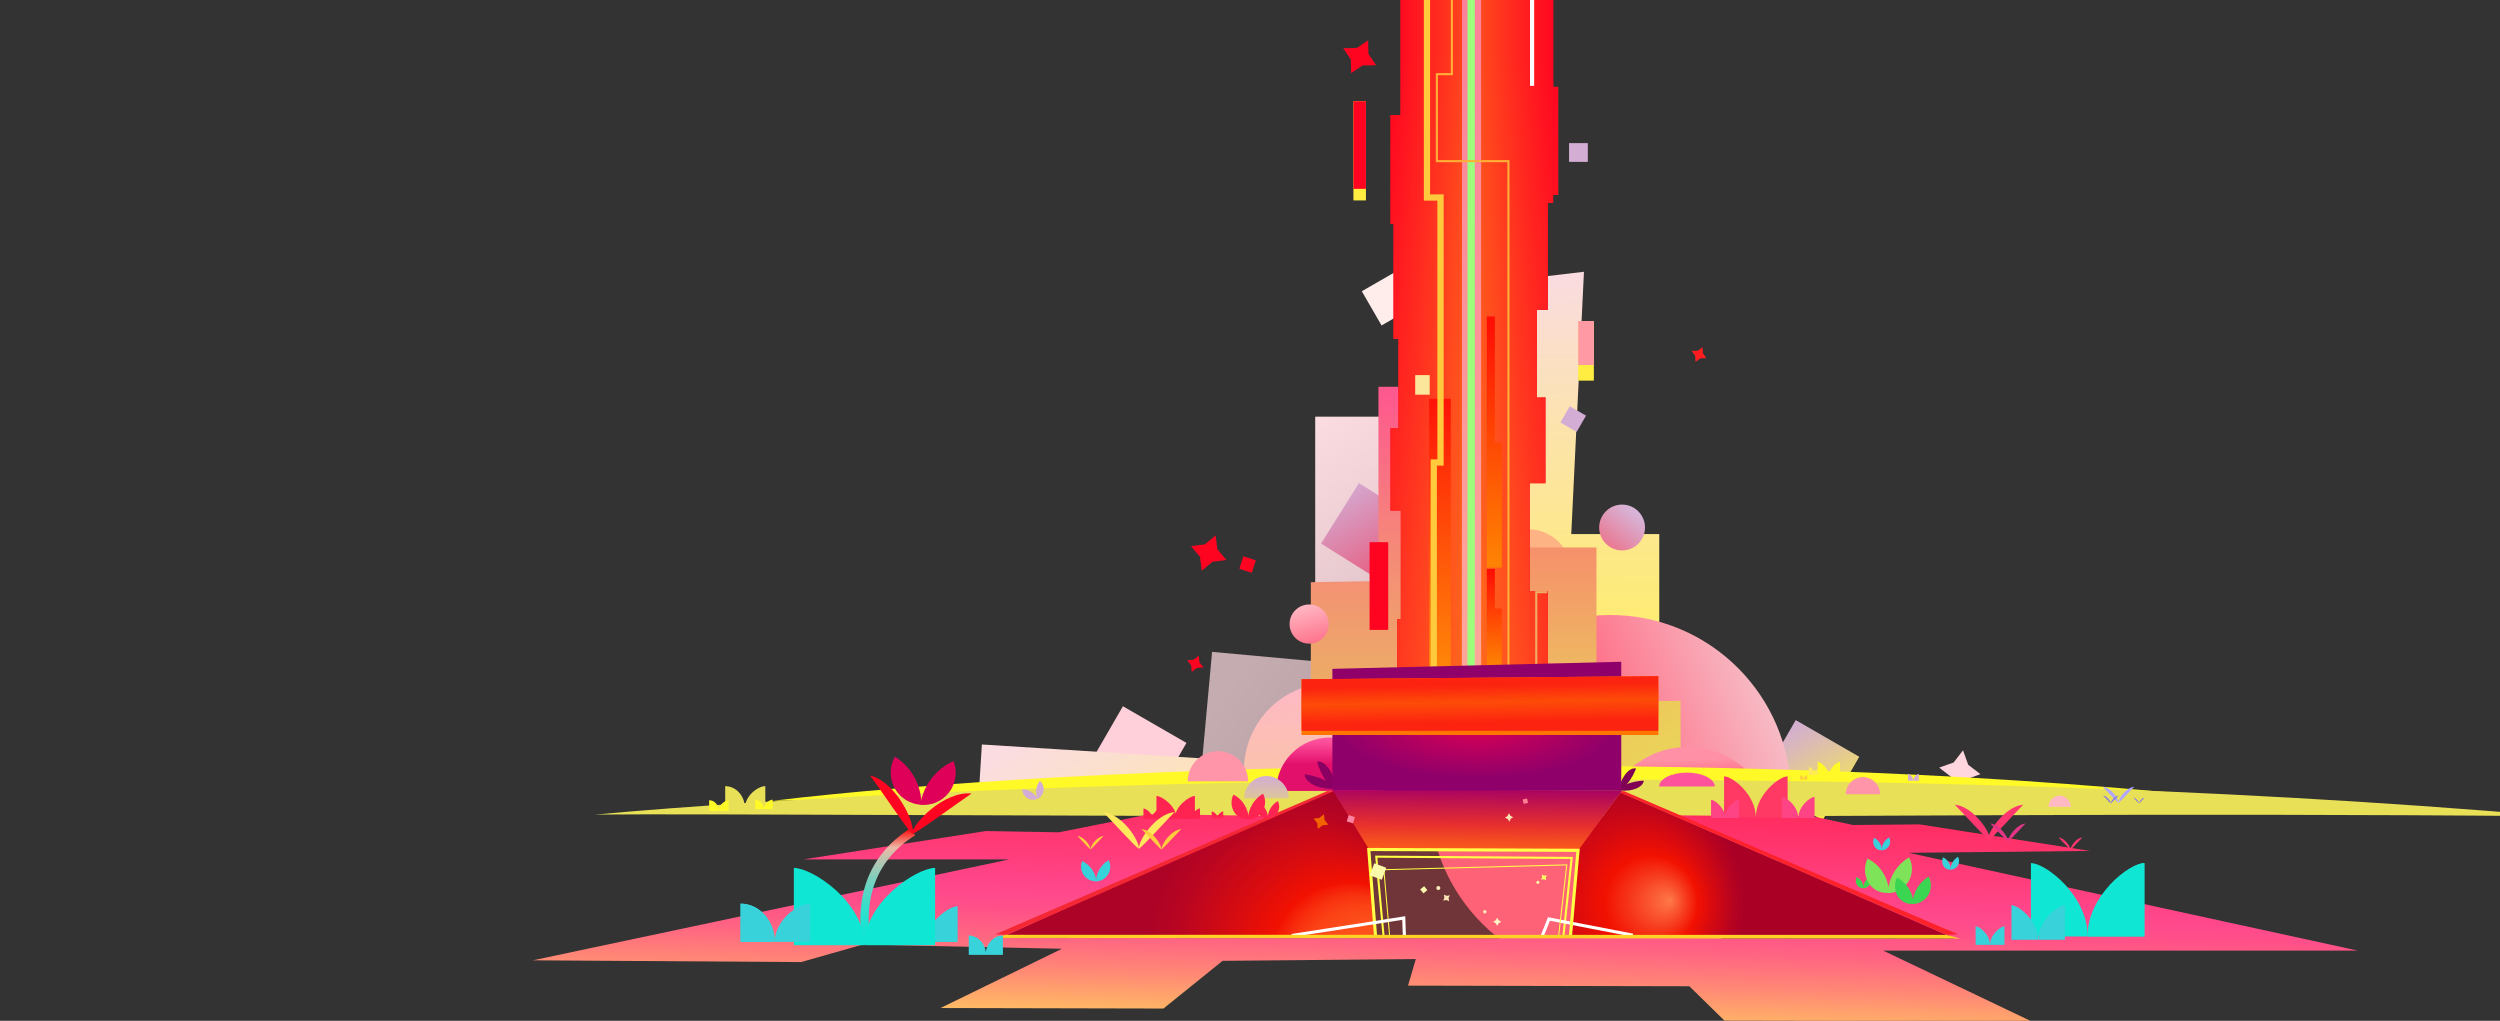 <?xml version="1.0" encoding="utf-8"?>
<!-- Generator: Adobe Illustrator 28.2.0, SVG Export Plug-In . SVG Version: 6.00 Build 0)  -->
<svg version="1.1" id="Layer_1" xmlns="http://www.w3.org/2000/svg" xmlns:xlink="http://www.w3.org/1999/xlink" x="0px" y="0px"
	 viewBox="0 0 2400 980" style="enable-background:new 0 0 2400 980;" xml:space="preserve">
<rect x="0" y="0" width="2400" height="980" fill="#333333" stroke="none"/>
<style type="text/css">
	.st0{fill:url(#SVGID_1_);}
	.st1{fill:url(#SVGID_00000083778592194652226220000000406736793253526462_);}
	.st2{fill:url(#SVGID_00000053504670541889954810000005964041066202973585_);}
	.st3{opacity:0.3;fill:#FF3874;enable-background:new    ;}
	.st4{fill:url(#SVGID_00000023969925775658285130000016150326342046765726_);}
	.st5{fill:url(#SVGID_00000130638891874315692620000017098092583474322345_);}
	.st6{fill:url(#SVGID_00000084509010271637233310000009017951000487823753_);}
	.st7{fill:url(#SVGID_00000080203142439457405290000008749960719972520088_);}
	.st8{fill:url(#SVGID_00000018196781704277140870000015992598638487227808_);}
	.st9{fill:url(#SVGID_00000110462107207182934870000010513406014200245903_);}
	.st10{fill:url(#SVGID_00000044877017671180129990000012147825932221468290_);}
	.st11{fill:#FFEDEB;}
	.st12{fill:url(#SVGID_00000051354151263668842480000008423451636165946031_);}
	.st13{fill:url(#SVGID_00000054955367885924455060000012094259539325151423_);}
	.st14{fill:url(#SVGID_00000101790330895557192150000007258518615201384078_);}
	.st15{fill:#FFD6DD;}
	.st16{fill:#FFF928;}
	.st17{fill:url(#SVGID_00000147908042415014147160000009111152954641243837_);}
	.st18{clip-path:url(#SVGID_00000037679340194047562870000003656994678539012026_);}
	.st19{clip-path:url(#SVGID_00000021819359446213179470000009698756215234715523_);}
	.st20{fill:url(#SVGID_00000178188541956587583180000001148970527317228983_);}
	.st21{fill:url(#SVGID_00000151544669809980822710000012663849413913540517_);}
	.st22{fill:url(#SVGID_00000085250441022754242780000003157617581375287984_);}
	.st23{fill:#F42834;}
	.st24{opacity:0.3;fill:#FF3B45;enable-background:new    ;}
	.st25{fill:#FC222B;}
	.st26{fill:url(#SVGID_00000163052342998689493760000005334915737562789031_);}
	.st27{fill:none;stroke:#FFFF45;stroke-width:2;stroke-miterlimit:10;}
	.st28{fill:none;stroke:#FFFFFF;stroke-width:3;stroke-miterlimit:10;}
	.st29{fill:none;stroke:#FFFF45;stroke-width:3;stroke-miterlimit:10;}
	.st30{fill:none;stroke:#FFFF45;stroke-miterlimit:10;}
	.st31{fill:#FFD225;}
	.st32{fill:url(#SVGID_00000011031791130782003110000017158793767401022901_);}
	.st33{fill:#FF95A9;}
	.st34{fill:#FFB9C4;}
	.st35{fill:url(#SVGID_00000175289921725803094490000001908883376829706636_);}
	.st36{fill:url(#SVGID_00000044139284658493693300000007299194235114401931_);}
	.st37{fill:url(#SVGID_00000118399404878935983730000006498387459566807698_);}
	.st38{fill:#38D2DA;}
	.st39{fill:none;stroke:url(#SVGID_00000084514903891052919900000011968877057730494873_);stroke-width:8;stroke-miterlimit:10;}
	.st40{fill:#3AD651;}
	.st41{fill:#7FE359;}
	.st42{fill:#7F0055;}
	.st43{fill:#890062;}
	.st44{fill:#E8E057;}
	.st45{fill:#0FE6D3;}
	.st46{fill:#FF3964;}
	.st47{fill:#FF4486;}
	.st48{fill:#FF2351;}
	.st49{fill:#FFE85D;}
	.st50{fill:#D4ADD4;}
	.st51{fill:#FFCC3D;}
	.st52{fill:#D3ADD5;}
	.st53{fill:#DE0059;}
	.st54{fill:#FF2452;}
	.st55{fill:#39D2DB;}
	.st56{fill:#FF3670;}
	.st57{fill:#E13687;}
	.st58{fill:#B0A6FF;}
	.st59{fill:#8A7EE4;}
	.st60{fill:#FFE85C;}
	.st61{fill:#FF0420;}
	.st62{opacity:0.45;fill:url(#SVGID_00000035504492837372669320000000129029485127110321_);enable-background:new    ;}
	.st63{opacity:0.45;fill:url(#SVGID_00000175283224592799939920000009439644289760066976_);enable-background:new    ;}
	.st64{fill:url(#SVGID_00000036239034446060901660000017319250280815304105_);}
	.st65{fill:url(#SVGID_00000116917867272910871330000003537998217267499912_);}
	.st66{fill:url(#SVGID_00000078765229827047249360000011635221219578161085_);}
	.st67{fill:url(#SVGID_00000150784116810681960610000005242370750965672097_);}
	.st68{fill:none;stroke:#F2AC64;stroke-width:2;stroke-miterlimit:10;}
	.st69{fill:none;stroke:#FFFFFF;stroke-width:4;stroke-miterlimit:10;}
	.st70{fill:none;stroke:#9DFE7C;stroke-width:7;stroke-miterlimit:10;}
	.st71{fill:none;stroke:#FFCB3D;stroke-width:6;stroke-miterlimit:10;}
	.st72{fill:none;stroke:#FFAE37;stroke-width:2;stroke-miterlimit:10;}
	.st73{fill:#FFEE41;}
	.st74{fill:#FFCB3D;}
	.st75{fill:#D3ADD4;}
	.st76{fill:#FF99A4;}
	.st77{fill:url(#SVGID_00000084517557607566482620000005946029105816266122_);}
	.st78{fill:url(#SVGID_00000142169182108614198830000002943548073062868883_);}
	.st79{fill:#FCE69C;}
	.st80{fill:#FF1D20;}
	.st81{fill:#FE8195;}
	.st82{fill:#FBFAAB;}
	.st83{fill:#FC829F;}
	.st84{fill:#F9E4B4;}
	.st85{fill:#F26400;}
	.st86{fill:#FEF5C6;}
	.st87{fill:#FEFD65;}
	.st88{fill:#FEECBD;}
	.st89{fill:#8F006A;}
	.st90{fill:url(#SVGID_00000010268516641363711960000001506450812505641888_);}
	.st91{fill:#FF7500;}
	.st92{fill:#FC2310;}
	.st93{fill:url(#SVGID_00000095312609790968722970000001602063561222979225_);}
</style>
<linearGradient id="SVGID_1_" gradientUnits="userSpaceOnUse" x1="1250.565" y1="-500.724" x2="1388.761" y2="-295.465" gradientTransform="matrix(1 0 0 1 0 910)">
	<stop  offset="0" style="stop-color:#FBDCE1"/>
	<stop  offset="1" style="stop-color:#DABEC3"/>
</linearGradient>
<rect x="1262.6" y="400" class="st0" width="88.4" height="185.6"/>
<linearGradient id="SVGID_00000096052949273889399100000011251712499175204018_" gradientUnits="userSpaceOnUse" x1="1513.187" y1="-246.943" x2="1516.513" y2="-645.002" gradientTransform="matrix(1 0 0 1 0 910)">
	<stop  offset="0" style="stop-color:#FEEE68"/>
	<stop  offset="0.123" style="stop-color:#FEED6F"/>
	<stop  offset="0.303" style="stop-color:#FDE983"/>
	<stop  offset="0.403" style="stop-color:#FDE791"/>
	<stop  offset="0.601" style="stop-color:#FCE4A8"/>
	<stop  offset="1" style="stop-color:#FADBE0"/>
</linearGradient>
<polygon style="fill:url(#SVGID_00000096052949273889399100000011251712499175204018_);" points="1592.9,669.2 1436.7,669.2 
	1436.7,270.8 1520.6,260.9 1508.4,512.7 1592.9,512.7 "/>
<linearGradient id="SVGID_00000137851650344375110070000002153794278724890004_" gradientUnits="userSpaceOnUse" x1="1174.558" y1="-247.842" x2="1295.408" y2="-156.456" gradientTransform="matrix(1 0 0 1 0 910)">
	<stop  offset="0" style="stop-color:#C5ACB0"/>
	<stop  offset="1" style="stop-color:#B89FA4"/>
</linearGradient>
<polygon style="fill:url(#SVGID_00000137851650344375110070000002153794278724890004_);" points="1302.4,638.5 1289.7,777.3 
	1150.9,764.6 1163.6,625.8 "/>
<circle class="st3" cx="1467" cy="549.7" r="41.6"/>
<linearGradient id="SVGID_00000057829401698740246440000016754615757318799767_" gradientUnits="userSpaceOnUse" x1="1716.081" y1="-208.764" x2="1761.98" y2="-124.219" gradientTransform="matrix(1 0 0 1 0 910)">
	<stop  offset="0" style="stop-color:#D4AFCF"/>
	<stop  offset="0.193" style="stop-color:#DAB9B8"/>
	<stop  offset="0.597" style="stop-color:#E9D37E"/>
	<stop  offset="1" style="stop-color:#FAEF3E"/>
</linearGradient>
<polygon style="fill:url(#SVGID_00000057829401698740246440000016754615757318799767_);" points="1784.9,726.5 1749.7,787.5 
	1688.7,752.3 1723.9,691.3 "/>
<linearGradient id="SVGID_00000088849129327227612160000009335834967841277584_" gradientUnits="userSpaceOnUse" x1="1067.035" y1="-229.114" x2="1111.98" y2="-144.057" gradientTransform="matrix(1 0 0 1 0 910)">
	<stop  offset="0" style="stop-color:#FFD0D9"/>
	<stop  offset="1" style="stop-color:#FFD0D9"/>
</linearGradient>
<polygon style="fill:url(#SVGID_00000088849129327227612160000009335834967841277584_);" points="1139,713.2 1103.8,774.2 
	1042.8,738.9 1078,678 "/>
<linearGradient id="SVGID_00000144335475988964687030000011826759570381184658_" gradientUnits="userSpaceOnUse" x1="1273.861" y1="-250.069" x2="1282.788" y2="-82.502" gradientTransform="matrix(1 0 0 1 0 910)">
	<stop  offset="0" style="stop-color:#FFB9C4"/>
	<stop  offset="1" style="stop-color:#F4CC8F"/>
</linearGradient>
<circle style="fill:url(#SVGID_00000144335475988964687030000011826759570381184658_);" cx="1278.1" cy="739.5" r="83.9"/>
<linearGradient id="SVGID_00000173840602340714531330000005667147559806998920_" gradientUnits="userSpaceOnUse" x1="1287.693" y1="-445.32" x2="1355.045" y2="-332.722" gradientTransform="matrix(1 0 0 1 0 910)">
	<stop  offset="0" style="stop-color:#D3ADD5"/>
	<stop  offset="1" style="stop-color:#EE4262"/>
</linearGradient>
<polygon style="fill:url(#SVGID_00000173840602340714531330000005667147559806998920_);" points="1362.6,500.2 1326.2,558.2 
	1268.2,521.8 1304.6,463.8 "/>
<linearGradient id="SVGID_00000109729913738084920320000007154341343007477434_" gradientUnits="userSpaceOnUse" x1="2220.841" y1="-138.166" x2="2298.479" y2="-45.69" gradientTransform="matrix(1.616 3.210679e-02 4.941132e-02 1.003 -2593.564 775.883)">
	<stop  offset="0" style="stop-color:#FBDCE1"/>
	<stop  offset="0.93" style="stop-color:#FCE4B0"/>
	<stop  offset="0.959" style="stop-color:#FCE4B0"/>
</linearGradient>
<polygon style="fill:url(#SVGID_00000109729913738084920320000007154341343007477434_);" points="1156.1,728.2 1151.7,776.1 
	938.9,774.2 942.6,714.7 "/>
<linearGradient id="SVGID_00000021087051960948742120000011584209290988739760_" gradientUnits="userSpaceOnUse" x1="1301.85" y1="-530.769" x2="1301.85" y2="-217.911" gradientTransform="matrix(1 0 0 1 0 910)">
	<stop  offset="0" style="stop-color:#FE598E"/>
	<stop  offset="0.48" style="stop-color:#F58A78"/>
	<stop  offset="1" style="stop-color:#EAB661"/>
</linearGradient>
<polygon style="fill:url(#SVGID_00000021087051960948742120000011584209290988739760_);" points="1345.3,696.6 1258.4,696.6 
	1258.4,558.9 1323.3,557.8 1323.3,371.3 1345.3,371.3 "/>
<linearGradient id="SVGID_00000029730842250002471580000010424309256504044729_" gradientUnits="userSpaceOnUse" x1="1395.997" y1="-86.201" x2="1718.511" y2="-215.03" gradientTransform="matrix(1 0 0 1 0 910)">
	<stop  offset="0.567" style="stop-color:#FE748B"/>
	<stop  offset="1" style="stop-color:#F6C1CA"/>
</linearGradient>
<circle style="fill:url(#SVGID_00000029730842250002471580000010424309256504044729_);" cx="1545.7" cy="764" r="173.6"/>
<rect x="1314.3" y="267.6" transform="matrix(0.866 -0.5 0.5 0.866 35.355 705.016)" class="st11" width="37.9" height="37.9"/>
<linearGradient id="SVGID_00000097471454996629150070000005292937663959993220_" gradientUnits="userSpaceOnUse" x1="1560.415" y1="-236.345" x2="1603.794" y2="-151.855" gradientTransform="matrix(1 0 0 1 0 910)">
	<stop  offset="0" style="stop-color:#EEC55D"/>
	<stop  offset="1" style="stop-color:#E9DB57"/>
</linearGradient>
<polygon style="fill:url(#SVGID_00000097471454996629150070000005292937663959993220_);" points="1613.3,672.9 1613.3,743.3 
	1542.9,743.3 1542.9,672.9 "/>
<linearGradient id="SVGID_00000177468743654891934790000006031399166697704845_" gradientUnits="userSpaceOnUse" x1="1618.227" y1="-180.295" x2="1618.743" y2="-161.047" gradientTransform="matrix(1 0 0 1 0 910)">
	<stop  offset="0" style="stop-color:#FF90A5"/>
	<stop  offset="1" style="stop-color:#FF6683"/>
</linearGradient>
<circle style="fill:url(#SVGID_00000177468743654891934790000006031399166697704845_);" cx="1620.1" cy="799.6" r="82.5"/>
<linearGradient id="SVGID_00000168117779471628149960000010393765530439229345_" gradientUnits="userSpaceOnUse" x1="1490.85" y1="-379.307" x2="1490.85" y2="-276.84" gradientTransform="matrix(1 0 0 1 0 910)">
	<stop  offset="0" style="stop-color:#F6926B"/>
	<stop  offset="0.678" style="stop-color:#F1A965"/>
	<stop  offset="1" style="stop-color:#EFB562"/>
</linearGradient>
<rect x="1449.1" y="525.6" style="fill:url(#SVGID_00000168117779471628149960000010393765530439229345_);" width="83.5" height="111.4"/>
<polygon class="st15" points="1875.5,732 1884.5,720.3 1889.5,734.2 1901.2,743.2 1887.3,748.2 1878.2,759.9 1873.3,746 
	1861.6,736.9 "/>
<path class="st16" d="M2174.7,770.3c-296.2-3.5-508.8,0.5-742.9,0.5s-632.2-3.2-689.8-2.1c131.6-15.8,383.8-33.7,689.8-33.7
	C1665.9,735,1917.2,741.2,2174.7,770.3z"/>
<linearGradient id="SVGID_00000149344934816666022730000010313661765355808154_" gradientUnits="userSpaceOnUse" x1="1512.413" y1="-175.368" x2="1510.385" y2="-100.969" gradientTransform="matrix(1 0 0 1 0 910)">
	<stop  offset="0.112" style="stop-color:#E8E056"/>
	<stop  offset="1" style="stop-color:#E8E056"/>
</linearGradient>
<path style="fill:url(#SVGID_00000149344934816666022730000010313661765355808154_);" d="M2451.1,783.6
	c-388.6-3.5-667.7,0.5-974.8,0.5s-829.5-3.2-905.2-2.1c172.7-15.8,503.5-33.7,905.2-33.7C1783.5,748.3,2113.2,754.5,2451.1,783.6z"
	/>
<g>
	<g>
		<g>
			<g>
				<defs>
					<polygon id="SVGID_00000081646097308960556030000011962632971657470107_" points="1314,814.6 1320.1,898.8 1508.8,898.6 
						1514.9,815.5 					"/>
				</defs>
				<clipPath id="SVGID_00000036252353947284247150000013410057584122581942_">
					<use xlink:href="#SVGID_00000081646097308960556030000011962632971657470107_"  style="overflow:visible;"/>
				</clipPath>
				<g style="clip-path:url(#SVGID_00000036252353947284247150000013410057584122581942_);">
					<g>
						<g>
							<g>
								<defs>
									<rect id="SVGID_00000103960140383315031540000001164112876752010900_" x="1309" y="809.6" width="210.9" height="94.2"/>
								</defs>
								<clipPath id="SVGID_00000021085781012625867490000000808412154726227123_">
									<use xlink:href="#SVGID_00000103960140383315031540000001164112876752010900_"  style="overflow:visible;"/>
								</clipPath>
								<g style="clip-path:url(#SVGID_00000021085781012625867490000000808412154726227123_);">
								</g>
							</g>
						</g>
					</g>
				</g>
			</g>
		</g>
	</g>
</g>
<radialGradient id="SVGID_00000039815952507951331840000005919014716600334758_" cx="1239.62" cy="-9.328" r="137.776" fx="1365.174" fy="42.617" gradientTransform="matrix(1 0 0 1 0 910)" gradientUnits="userSpaceOnUse">
	<stop  offset="0" style="stop-color:#FF571E"/>
	<stop  offset="0.268" style="stop-color:#FF551D"/>
	<stop  offset="0.365" style="stop-color:#FD4E1A"/>
	<stop  offset="0.434" style="stop-color:#FB4316"/>
	<stop  offset="0.49" style="stop-color:#F8320F"/>
	<stop  offset="0.537" style="stop-color:#F41C06"/>
	<stop  offset="0.556" style="stop-color:#F21101"/>
	<stop  offset="0.697" style="stop-color:#D80C10"/>
	<stop  offset="0.891" style="stop-color:#B90521"/>
	<stop  offset="1" style="stop-color:#AD0327"/>
</radialGradient>
<polygon style="fill:url(#SVGID_00000039815952507951331840000005919014716600334758_);" points="1315.1,814.9 1321.2,899.5 
	961.6,897.7 1280.6,758.7 "/>
<radialGradient id="SVGID_00000052806766419380008820000018278609203569093288_" cx="1553.979" cy="-40.469" r="120.305" fx="1603.526" fy="-45.421" gradientTransform="matrix(1 0 0 1 0 910)" gradientUnits="userSpaceOnUse">
	<stop  offset="0" style="stop-color:#FE7848"/>
	<stop  offset="0.234" style="stop-color:#F6351A"/>
	<stop  offset="0.374" style="stop-color:#F21101"/>
	<stop  offset="0.582" style="stop-color:#D60A10"/>
	<stop  offset="0.85" style="stop-color:#B70320"/>
	<stop  offset="1" style="stop-color:#AB0026"/>
</radialGradient>
<polygon style="fill:url(#SVGID_00000052806766419380008820000018278609203569093288_);" points="1508.8,899 1515.3,815.2 
	1555.7,760.7 1869.2,897.5 "/>
<linearGradient id="SVGID_00000000931740861568545250000013372762076032233878_" gradientUnits="userSpaceOnUse" x1="1392.216" y1="-162.057" x2="1385.741" y2="75.447" gradientTransform="matrix(1 0 0 1 0 910)">
	<stop  offset="0" style="stop-color:#FF2453"/>
	<stop  offset="0.49" style="stop-color:#FF478C"/>
	<stop  offset="0.564" style="stop-color:#FF4F89"/>
	<stop  offset="0.678" style="stop-color:#FF6582"/>
	<stop  offset="0.818" style="stop-color:#FF8975"/>
	<stop  offset="0.978" style="stop-color:#FFBA64"/>
	<stop  offset="1" style="stop-color:#FFC162"/>
</linearGradient>
<polygon style="fill:url(#SVGID_00000000931740861568545250000013372762076032233878_);" points="771.3,825 946.4,797.8 1016.6,799 
	1104.1,781.6 1219.5,783.3 960.2,900.4 1876.5,901 1606.2,782.7 1741.3,783.9 1778.9,792 1842.7,791.4 2006.5,816.9 1832.3,818.7 
	2263.6,912.6 1807.9,912.6 1950,980.4 1655.5,979.8 1621.8,946.8 1351.7,946.2 1359.2,920.7 1173.7,922.4 1116.9,968.2 902.9,967.7 
	1019.5,910.8 828.1,906.8 769,923.6 511.6,921.9 969,825 "/>
<polygon class="st23" points="1274,759.5 955.6,896.9 966,897.5 1280.3,759.5 "/>
<polygon class="st24" points="1319,898.4 1313.4,814.9 1515.1,815.2 1508.8,898.4 "/>
<polygon class="st25" points="1558.9,759.5 1879.5,896.9 1869.1,897.5 1552.5,759.5 "/>
<linearGradient id="SVGID_00000067216541891835694970000005144051860803693958_" gradientUnits="userSpaceOnUse" x1="1418.447" y1="-155.603" x2="1417.754" y2="-93.282" gradientTransform="matrix(1 0 0 1 0 910)">
	<stop  offset="7.843422e-02" style="stop-color:#AC055F"/>
	<stop  offset="0.269" style="stop-color:#C2154C"/>
	<stop  offset="0.6" style="stop-color:#E62F2E"/>
	<stop  offset="0.611" style="stop-color:#E7302D"/>
	<stop  offset="0.86" style="stop-color:#F54F20"/>
	<stop  offset="1" style="stop-color:#FA5B1B"/>
</linearGradient>
<path style="fill:url(#SVGID_00000067216541891835694970000005144051860803693958_);" d="M1279.5,758.7l34.5,56.2l201.8,0.3
	l41.5-56.5C1557.2,758.7,1278.7,757.9,1279.5,758.7z"/>
<polyline class="st27" points="1328.2,898.4 1321.2,822.4 1508.8,823.6 1500.9,898.5 "/>
<polyline class="st28" points="1567.6,897.8 1487,882.2 1480.7,898.1 "/>
<polyline class="st29" points="1507.6,898.7 1514.9,816.3 1314,815.5 1320.5,898.4 "/>
<polyline class="st30" points="1334,898.1 1328.5,834.9 1504.1,830.3 1496.3,898.4 "/>
<path class="st28" d="M1239.9,898.1c0.9,0,107.7-16.8,107.7-16.8l0.6,17.1"/>
<polygon class="st31" points="1881.9,901 953.8,900.4 965.9,897.4 1868.4,897.5 "/>
<linearGradient id="SVGID_00000025413372961355196110000013588137769247146653_" gradientUnits="userSpaceOnUse" x1="1276.162" y1="-198.813" x2="1276.309" y2="-147.466" gradientTransform="matrix(1 0 0 1 0 910)">
	<stop  offset="0" style="stop-color:#FF519D"/>
	<stop  offset="0.443" style="stop-color:#E20F6B"/>
</linearGradient>
<path style="fill:url(#SVGID_00000025413372961355196110000013588137769247146653_);" d="M1276.3,759.3h-51.2
	c0-28.1,23.1-51.2,51.2-51.2s51.2,23.1,51.2,51.2H1276.3z"/>
<path class="st33" d="M1788.4,762.5h-16.5c0-9,7.4-16.5,16.5-16.5s16.5,7.4,16.5,16.5H1788.4z"/>
<path class="st34" d="M1977.3,774.5h-10.7c0-5.9,4.9-10.7,10.7-10.7s10.7,4.9,10.7,10.7H1977.3z"/>
<linearGradient id="SVGID_00000108311537318317676020000009813240041452402353_" gradientUnits="userSpaceOnUse" x1="1215.781" y1="-164.5" x2="1215.801" y2="-143.102" gradientTransform="matrix(1 0 0 1 0 910)">
	<stop  offset="0" style="stop-color:#D3ADD4"/>
	<stop  offset="1" style="stop-color:#DDC697"/>
</linearGradient>
<path style="fill:url(#SVGID_00000108311537318317676020000009813240041452402353_);" d="M1215.8,766.4h-21.4
	c0-11.7,9.7-21.4,21.4-21.4c11.7,0,21.4,9.7,21.4,21.4H1215.8z"/>
<linearGradient id="SVGID_00000096761966730799014070000006279811029387491498_" gradientUnits="userSpaceOnUse" x1="1167.586" y1="-186.959" x2="1169.447" y2="-156.26" gradientTransform="matrix(1 0 0 1 0 910)">
	<stop  offset="0" style="stop-color:#FF95A9"/>
	<stop  offset="1" style="stop-color:#FF95A9"/>
</linearGradient>
<path style="fill:url(#SVGID_00000096761966730799014070000006279811029387491498_);" d="M1169.2,750.1h-29c0-15.9,13.1-29,29-29
	s29,13.1,29,29H1169.2z"/>
<linearGradient id="SVGID_00000107559523226503110140000015039433138047009452_" gradientUnits="userSpaceOnUse" x1="1619.417" y1="-168.012" x2="1619.503" y2="-154.508" gradientTransform="matrix(1 0 0 1 0 910)">
	<stop  offset="0" style="stop-color:#FF529D"/>
	<stop  offset="0.374" style="stop-color:#FF529D"/>
</linearGradient>
<path style="fill:url(#SVGID_00000107559523226503110140000015039433138047009452_);" d="M1619.5,755h-26.7c0-7.3,12-13.3,26.7-13.3
	c14.6,0,26.7,6,26.7,13.3H1619.5z"/>
<path class="st38" d="M919.1,904.2v-34l0,0c-7.8,0-29.7,15-29.7,34H919.1z"/>
<linearGradient id="SVGID_00000031928623484525635480000018335174280356283532_" gradientUnits="userSpaceOnUse" x1="851.9" y1="-114.761" x2="852.61" y2="-3.698" gradientTransform="matrix(1 0 0 1 0 910)">
	<stop  offset="0" style="stop-color:#FF0202"/>
	<stop  offset="0.167" style="stop-color:#ECBAA7"/>
	<stop  offset="0.172" style="stop-color:#EABAA7"/>
	<stop  offset="0.299" style="stop-color:#B0C6B3"/>
	<stop  offset="0.426" style="stop-color:#7FD0BD"/>
	<stop  offset="0.55" style="stop-color:#57D8C5"/>
	<stop  offset="0.671" style="stop-color:#37DECB"/>
	<stop  offset="0.788" style="stop-color:#21E2CF"/>
	<stop  offset="0.9" style="stop-color:#14E5D2"/>
	<stop  offset="1" style="stop-color:#0FE6D3"/>
</linearGradient>
<path style="fill:none;stroke:url(#SVGID_00000031928623484525635480000018335174280356283532_);stroke-width:8;stroke-miterlimit:10;" d="
	M876.4,798.5c-15.4,9.5-55.9,39.1-44.5,107.3"/>
<path class="st40" d="M1792.5,851.7c-1.2,0.7-2.5,1-3.8,1c0.2-4.5,2.5-8.7,6.6-11.1C1797.2,845.2,1796,849.6,1792.5,851.7z"/>
<path class="st40" d="M1785.4,852c1.2,0.6,2.5,0.8,3.7,0.6c-0.3-4.6-2.7-8.7-6.8-10.7C1780.6,845.8,1781.9,850.3,1785.4,852z"/>
<path class="st41" d="M1824,854.3c-3.7,2.1-7.7,3.1-11.6,3.1c0.5-13.8,7.7-26.9,20.3-34.3C1838.6,834.2,1834.8,847.9,1824,854.3z"/>
<path class="st41" d="M1802.3,855.2c3.6,1.8,7.6,2.3,11.4,1.9c-0.9-14.1-8.4-26.8-21-32.9C1787.4,836.2,1791.6,850,1802.3,855.2z"/>
<path class="st42" d="M1556.2,750.7c-1.1,2.9-1.8,5.8-2,8.5c6.2-3.4,12.4-11.2,16.4-21.4C1565.9,736.4,1559.6,742,1556.2,750.7z"/>
<path class="st42" d="M1561.2,759c-3.1,0.2-6.1-0.2-8.7-0.8c5.2-4.8,14.6-8.2,25.5-8.8C1577.8,754.3,1570.5,758.6,1561.2,759z"/>
<path class="st43" d="M1272.2,756.9c3.8,0.5,7.5,0.5,10.7-0.1c-5.9-6.4-17-11.6-30.3-13.5C1252.3,749.3,1260.9,755.3,1272.2,756.9z"
	/>
<path class="st43" d="M1280.7,748.5c1.1,3.7,1.6,7.3,1.5,10.6c-7.2-4.9-14.1-15.1-17.8-27.9C1270.3,729.9,1277.5,737.5,1280.7,748.5
	z"/>
<path class="st44" d="M734.7,775.8v-21.1l0,0c-7.1,0-19.6,9.3-19.6,21.1H734.7z"/>
<path class="st44" d="M696.2,775.8v-21.1l0,0c10.3,0,18.9,9.3,18.9,21.1H696.2z"/>
<path class="st38" d="M919.1,904.2v-34l0,0c-7.8,0-29.7,15-29.7,34H919.1z"/>
<path class="st38" d="M860.1,902.4v-34l0,0c7.8,0,29.7,15,29.7,34H860.1z"/>
<path class="st45" d="M2058.6,899v-70.4l0,0c-14.3,0-54.5,31.2-54.5,70.4H2058.6z"/>
<path class="st38" d="M711,904.1v-36.6l0,0c17.9,0,32.7,16.5,32.7,36.6H711z"/>
<path class="st38" d="M930,916.7v-18.6l0,0c9.1,0,16.6,8.4,16.6,18.6H930z"/>
<path class="st38" d="M962.8,916.7v-18.6l0,0c-9.1,0-16.6,8.4-16.6,18.6H962.8z"/>
<path class="st45" d="M2058.6,899v-70.4l0,0c-14.3,0-54.5,31.2-54.5,70.4H2058.6z"/>
<path class="st45" d="M1949.7,899v-70.4l0,0c14.3,0,54.5,31.2,54.5,70.4H1949.7z"/>
<path class="st45" d="M897.7,907.4v-74.2l0,0c-17.8,0-67.8,32.9-67.8,74.2H897.7z"/>
<path class="st45" d="M762.1,907.4v-74.2l0,0c17.8,0,67.8,32.9,67.8,74.2H762.1z"/>
<path class="st46" d="M1716.1,784.8v-39.5l0,0c-8,0-30.5,17.5-30.5,39.5H1716.1z"/>
<path class="st46" d="M1655.1,784.8v-39.5l0,0c8,0,30.5,17.5,30.5,39.5H1655.1z"/>
<path class="st47" d="M1742,785.2V765l0,0c-4.1,0-15.6,9-15.6,20.2H1742z"/>
<path class="st47" d="M1710.7,785.2V765l0,0c4.1,0,15.6,9,15.6,20.2H1710.7z"/>
<path class="st47" d="M1669.5,785.2v-17.4l0,0c-3.5,0-13.5,7.7-13.5,17.4H1669.5z"/>
<path class="st47" d="M1642.6,785.2v-17.4l0,0c3.5,0,13.5,7.7,13.5,17.4H1642.6z"/>
<path class="st48" d="M1110.2,786.2v-22.1l0,0c5.1,0,19.4,9.8,19.4,22.1H1110.2z"/>
<path class="st48" d="M1147.1,786.2v-22.1l0,0c-5.1,0-19.4,9.8-19.4,22.1H1147.1z"/>
<path class="st38" d="M1982.3,902.2V869l0,0c-6.7,0-25.6,14.7-25.6,33.2H1982.3z"/>
<path class="st38" d="M1931,902.2V869l0,0c6.7,0,25.6,14.7,25.6,33.2H1931z"/>
<path class="st49" d="M1747.8,743.7v-7.3l0,0c-1.5,0-5.6,3.2-5.6,7.3H1747.8z"/>
<path class="st16" d="M1745,745.3v-13.9l0,0c2.8,0,10.7,6.2,10.7,13.9H1745z"/>
<path class="st50" d="M1842,749.5v-6.6l0,0c-1.3,0-5.1,2.9-5.1,6.6H1842z"/>
<path class="st50" d="M1831.7,749.5v-6.6l0,0c1.3,0,5.1,2.9,5.1,6.6H1831.7z"/>
<path class="st38" d="M1924.3,907.1v-17.9l0,0c-3.6,0-13.8,7.9-13.8,17.9H1924.3z"/>
<path class="st38" d="M1896.6,907.1v-17.9l0,0c3.6,0,13.8,7.9,13.8,17.9H1896.6z"/>
<path class="st38" d="M777.8,904.2v-36.7l0,0c-12.4,0-34,16.3-34,36.7H777.8z"/>
<path class="st38" d="M710.9,904.2v-36.7l0,0c17.9,0,32.9,16.3,32.9,36.7H710.9z"/>
<path class="st16" d="M1766.4,745.3v-13.9l0,0c-2.8,0-10.7,6.2-10.7,13.9H1766.4z"/>
<path class="st49" d="M1736.5,743.7v-7.3l0,0c1.5,0,5.6,3.2,5.6,7.3H1736.5z"/>
<path class="st51" d="M1734.8,748.4v-4.3l0,0c-0.9,0-3.3,1.9-3.3,4.3H1734.8z"/>
<path class="st51" d="M1728.2,748.4v-4.3l0,0c0.9,0,3.3,1.9,3.3,4.3H1728.2z"/>
<path class="st48" d="M1097.7,786.2v-10.1l0,0c2.3,0,8.8,4.5,8.8,10.1H1097.7z"/>
<path class="st48" d="M1114.6,786.2v-10.1l0,0c-2.3,0-8.8,4.5-8.8,10.1H1114.6z"/>
<path class="st48" d="M1135.1,786.2v-10.1l0,0c2.3,0,8.8,4.5,8.8,10.1H1135.1z"/>
<path class="st48" d="M1152,786.2v-10.1l0,0c-2.3,0-8.8,4.5-8.8,10.1H1152z"/>
<path class="st48" d="M1163.2,785.6v-6.7l0,0c1.5,0,5.8,3,5.8,6.7H1163.2z"/>
<path class="st48" d="M1174.3,785.6v-6.7l0,0c-1.5,0-5.8,3-5.8,6.7H1174.3z"/>
<path class="st16" d="M699.5,778.4v-10.2l0,0c-3.5,0-9.5,4.5-9.5,10.2H699.5z"/>
<path class="st16" d="M680.8,778.4v-10.2l0,0c5,0,9.2,4.5,9.2,10.2H680.8z"/>
<path class="st16" d="M741.7,776.8v-9.1l0,0c-3.1,0-8.5,4-8.5,9.1H741.7z"/>
<path class="st16" d="M725,776.8v-9.1l0,0c4.5,0,8.2,4,8.2,9.1H725z"/>
<path class="st52" d="M1000,763.6c-1.1,1.5-2.5,2.6-4.1,3.3c-2.2-5.6-1.5-12.1,2.3-17.3C1002.4,753,1003.3,759.2,1000,763.6z"/>
<path class="st52" d="M991.1,767.8c1.8,0.1,3.6-0.3,5.1-1.1c-3-5.2-8.4-8.8-14.8-9.1C981.4,763,985.6,767.5,991.1,767.8z"/>
<path class="st38" d="M1059,844.2c-2.2,1.3-4.6,1.9-6.9,1.9c0.3-8.1,4.7-15.9,12.2-20.4C1067.7,832.2,1065.4,840.4,1059,844.2z"/>
<path class="st38" d="M1045.6,844.6c2.3,1.1,4.7,1.5,7,1.4c-0.9-8.1-5.8-15.6-13.7-19.4C1036,833.4,1038.9,841.3,1045.6,844.6z"/>
<path class="st53" d="M899.2,770.1c-5.1,2.3-10.5,3-15.7,2.5c2.7-17.9,14.2-34,31.9-41.9C921.3,745.9,914.3,763.3,899.2,770.1z"/>
<path class="st53" d="M869.4,767.8c4.7,3,10,4.5,15.2,4.8c0-18.1-9-35.8-25.4-46.2C851,740.6,855.4,758.9,869.4,767.8z"/>
<path class="st54" d="M1206.3,784.3c-2.6,1.5-5.5,2.2-8.3,2.2c0.3-9.8,5.5-19.3,14.5-24.6C1216.7,769.9,1214.1,779.8,1206.3,784.3z"
	/>
<path class="st54" d="M1190.8,785c2.6,1.3,5.4,1.7,8.2,1.4c-0.7-10.1-6-19.2-15-23.6C1180.1,771.4,1183.1,781.2,1190.8,785z"/>
<path class="st54" d="M1222.5,784.1c-1.8,1-3.7,1.5-5.6,1.5c0.2-6.7,3.7-13,9.8-16.6C1229.6,774.4,1227.7,781.1,1222.5,784.1z"/>
<path class="st54" d="M1212,784.6c1.8,0.9,3.7,1.1,5.5,0.9c-0.5-6.8-4.1-12.9-10.2-15.9C1204.8,775.4,1206.8,782,1212,784.6z"/>
<path class="st40" d="M1844.9,865.4c-2.8,1.6-5.9,2.4-8.9,2.4c0.4-10.5,5.9-20.6,15.6-26.3C1856,850,1853.2,860.6,1844.9,865.4z"/>
<path class="st40" d="M1828.3,866.2c2.8,1.4,5.8,1.8,8.8,1.5c-0.7-10.8-6.5-20.5-16.1-25.2C1816.9,851.6,1820,862.1,1828.3,866.2z"
	/>
<path class="st55" d="M1876.6,833.8c-1.3,0.8-2.8,1.1-4.2,1.1c0.2-5,2.8-9.7,7.3-12.4C1881.9,826.6,1880.5,831.5,1876.6,833.8z"/>
<path class="st55" d="M1868.8,834.2c1.3,0.6,2.7,0.8,4.1,0.7c-0.3-5.1-3-9.7-7.6-11.9C1863.4,827.3,1864.9,832.3,1868.8,834.2z"/>
<path class="st55" d="M1810.4,815.2c-1.3,0.8-2.8,1.1-4.2,1.1c0.2-5,2.8-9.7,7.3-12.4C1815.7,807.9,1814.3,812.9,1810.4,815.2z"/>
<path class="st55" d="M1802.6,815.5c1.3,0.6,2.7,0.8,4.1,0.7c-0.3-5.1-3-9.7-7.6-11.9C1797.2,808.7,1798.7,813.6,1802.6,815.5z"/>
<path class="st56" d="M1876.6,772.5c6.2,6.2,30.4,32.9,34.3,35.3C1911.6,799.6,1894.6,774.3,1876.6,772.5z"/>
<path class="st56" d="M1942.3,772.5c-6.2,6.2-30.4,32.9-34.3,35.3C1907.3,799.6,1924.2,774.3,1942.3,772.5z"/>
<path class="st57" d="M1910.9,790.6c3,3,14.8,16.1,16.8,17.2C1928,803.8,1919.7,791.4,1910.9,790.6z"/>
<path class="st57" d="M1944.5,790.6c-3,3-14.8,16.1-16.8,17.2C1927.4,803.8,1935.7,791.4,1944.5,790.6z"/>
<path class="st58" d="M2018.7,755.3c2.7,2.7,13.4,14.5,15.1,15.5C2034,767.2,2026.6,756,2018.7,755.3z"/>
<path class="st58" d="M2048.8,755.3c-2.7,2.7-13.4,14.5-15.1,15.5C2033.5,767.2,2040.9,756,2048.8,755.3z"/>
<path class="st59" d="M2019,763.7c1.3,1.3,6.5,7.1,7.4,7.6C2026.5,769.5,2022.9,764.1,2019,763.7z"/>
<path class="st59" d="M2033.8,763.7c-1.3,1.3-6.5,7.1-7.4,7.6C2026.2,769.5,2029.9,764.1,2033.8,763.7z"/>
<path class="st59" d="M2048,765.7c1,1,4.8,5.2,5.4,5.6C2053.5,770,2050.8,766,2048,765.7z"/>
<path class="st59" d="M2058.9,765.7c-1,1-4.8,5.2-5.4,5.6C2053.3,770,2056,766,2058.9,765.7z"/>
<path class="st60" d="M1059,779.6c6.2,6.2,30.4,32.9,34.3,35.3C1093.9,806.7,1077,781.3,1059,779.6z"/>
<path class="st60" d="M1127.6,779.6c-6.2,6.2-30.4,32.9-34.3,35.3C1092.7,806.7,1109.6,781.3,1127.6,779.6z"/>
<path class="st61" d="M835.3,744.5c7.5,9.9,35.9,52.3,40.9,56.5C878.8,789.6,860.2,750.6,835.3,744.5z"/>
<path class="st61" d="M932.7,761.8c-10.4,6.8-51.4,37.1-57.6,39.3C876.5,789.5,907.1,759.1,932.7,761.8z"/>
<path class="st51" d="M1096,796c3.4,3.4,16.8,18.1,18.9,19.5C1115.3,810.9,1106,796.9,1096,796z"/>
<path class="st51" d="M1133.9,796c-3.4,3.4-16.8,18.1-18.9,19.5C1114.6,810.9,1124,796.9,1133.9,796z"/>
<path class="st51" d="M1034.4,802.6c2.3,2.2,11,12,12.5,12.8C1047.1,812.4,1040.9,803.2,1034.4,802.6z"/>
<path class="st51" d="M1059.4,802.6c-2.3,2.2-11,12-12.5,12.8C1046.6,812.4,1052.8,803.2,1059.4,802.6z"/>
<path class="st56" d="M1976.3,804c2.1,2,10,10.9,11.3,11.7C1987.8,812.9,1982.2,804.5,1976.3,804z"/>
<path class="st56" d="M1999,804c-2.1,2-10,10.9-11.3,11.7C1987.4,812.9,1993,804.5,1999,804z"/>
<polygon class="st61" points="1341.3,644.3 1341.3,594.4 1344.8,594.4 1344.8,490.1 1334.9,490.1 1334.9,411 1342.5,411 
	1342.5,325.4 1337.8,325.4 1337.8,215.1 1334.9,215.1 1334.9,110.4 1344.5,110.4 1344.5,-171 1388.3,-171 1388.3,-250.8 
	1403.3,-250.8 1403.3,-193.9 1418.2,-193.9 1418.2,-174.6 1440.4,-174.6 1440.4,-98.8 1471.1,-98.8 1471.1,-72 1491.1,-72 
	1491.1,83.4 1495.8,83.4 1495.8,187.2 1491,187.2 1491,194.8 1485.9,194.8 1485.9,297.5 1475.4,297.5 1475.4,381.7 1483.6,381.5 
	1483.6,463.9 1468.5,463.9 1468.5,567.7 1485.9,567.7 1485.9,640.1 "/>
<polygon class="st61" points="1341.3,644.3 1341.3,594.4 1344.8,594.4 1344.8,490.1 1334.9,490.1 1334.9,411 1342.5,411 
	1342.5,325.4 1337.8,325.4 1337.8,215.1 1334.9,215.1 1334.9,110.4 1344.5,110.4 1344.5,-171 1388.3,-171 1388.3,-250.8 
	1403.3,-250.8 1403.3,-193.9 1418.2,-193.9 1418.2,-174.6 1440.4,-174.6 1440.4,-98.8 1471.1,-98.8 1471.1,-72 1491.1,-72 
	1491.1,83.4 1495.8,83.4 1495.8,187.2 1491,187.2 1491,194.8 1485.9,194.8 1485.9,297.5 1475.4,297.5 1475.4,381.7 1483.6,381.5 
	1483.6,463.9 1468.5,463.9 1468.5,567.7 1485.9,567.7 1485.9,640.1 "/>
<radialGradient id="SVGID_00000156559026128132662640000015595071038193401729_" cx="1410.388" cy="-260.271" r="315.243" fx="1386.077" fy="54.033" gradientTransform="matrix(1 0 0 1.464 0 889.725)" gradientUnits="userSpaceOnUse">
	<stop  offset="0" style="stop-color:#FFB120"/>
	<stop  offset="1" style="stop-color:#FFAD21;stop-opacity:0"/>
</radialGradient>
<polygon style="opacity:0.45;fill:url(#SVGID_00000156559026128132662640000015595071038193401729_);enable-background:new    ;" points="
	1341.3,644.3 1341.3,594.4 1344.8,594.4 1344.8,490.1 1334.9,490.1 1334.9,411 1342.5,411 1342.5,325.4 1337.8,325.4 1337.8,215.1 
	1334.9,215.1 1334.9,110.4 1344.5,110.4 1344.5,-171 1388.3,-171 1388.3,-250.8 1403.3,-250.8 1403.3,-193.9 1418.2,-193.9 
	1418.2,-174.6 1440.4,-174.6 1440.4,-98.8 1471.1,-98.8 1471.1,-72 1491.1,-72 1491.1,83.4 1495.8,83.4 1495.8,187.2 1491,187.2 
	1491,194.8 1485.9,194.8 1485.9,297.5 1475.4,297.5 1475.4,381.7 1483.6,381.5 1483.6,463.9 1468.5,463.9 1468.5,567.7 
	1485.9,567.7 1485.9,640.1 "/>
<linearGradient id="SVGID_00000096029388059107861590000005415877263748995485_" gradientUnits="userSpaceOnUse" x1="1334.9" y1="-713.25" x2="1495.8" y2="-713.25" gradientTransform="matrix(1 0 0 1 0 910)">
	<stop  offset="0" style="stop-color:#FFB120;stop-opacity:0"/>
	<stop  offset="0.501" style="stop-color:#FFD415;stop-opacity:0.8"/>
	<stop  offset="0.716" style="stop-color:#FFC619;stop-opacity:0.456"/>
	<stop  offset="1" style="stop-color:#FFAD21;stop-opacity:0"/>
	<stop  offset="1" style="stop-color:#FFB120"/>
</linearGradient>
<polygon style="opacity:0.45;fill:url(#SVGID_00000096029388059107861590000005415877263748995485_);enable-background:new    ;" points="
	1341.3,644.3 1341.3,594.4 1344.8,594.4 1344.8,490.1 1334.9,490.1 1334.9,411 1342.5,411 1342.5,325.4 1337.8,325.4 1337.8,215.1 
	1334.9,215.1 1334.9,110.4 1344.5,110.4 1344.5,-171 1388.3,-171 1388.3,-250.8 1403.3,-250.8 1403.3,-193.9 1418.2,-193.9 
	1418.2,-174.6 1440.4,-174.6 1440.4,-98.8 1471.1,-98.8 1471.1,-72 1491.1,-72 1491.1,83.4 1495.8,83.4 1495.8,187.2 1491,187.2 
	1491,194.8 1485.9,194.8 1485.9,297.5 1475.4,297.5 1475.4,381.7 1483.6,381.5 1483.6,463.9 1468.5,463.9 1468.5,567.7 
	1485.9,567.7 1485.9,640.1 "/>
<rect x="1453.4" y="-217.6" class="st61" width="42.4" height="57.6"/>
<rect x="1314.8" y="520.5" class="st61" width="17.9" height="84.2"/>
<linearGradient id="SVGID_00000170242736843862434200000016628258171916509093_" gradientUnits="userSpaceOnUse" x1="1436.164" y1="-602.252" x2="1432.857" y2="-370.504" gradientTransform="matrix(1 0 0 1 0 910)">
	<stop  offset="3.088832e-03" style="stop-color:#FF0E05"/>
	<stop  offset="1" style="stop-color:#FE8203"/>
</linearGradient>
<polygon style="fill:url(#SVGID_00000170242736843862434200000016628258171916509093_);" points="1441.7,544.9 1427.3,544.9 
	1427.3,303.8 1435.1,303.8 1435.1,424.8 1441.7,425 "/>
<linearGradient id="SVGID_00000157266645287699468070000005980174650051564471_" gradientUnits="userSpaceOnUse" x1="1435.157" y1="-362.375" x2="1433.852" y2="-270.916" gradientTransform="matrix(1 0 0 1 0 910)">
	<stop  offset="3.088832e-03" style="stop-color:#FF0E05"/>
	<stop  offset="1" style="stop-color:#FE8203"/>
</linearGradient>
<polygon style="fill:url(#SVGID_00000157266645287699468070000005980174650051564471_);" points="1441.7,641.2 1427.3,641.2 
	1427.3,546.1 1435.1,546.1 1435.1,584.2 1441.7,584.2 "/>
<linearGradient id="SVGID_00000077319560729064114420000013732764902133019015_" gradientUnits="userSpaceOnUse" x1="1410.023" y1="-1003.119" x2="1416.088" y2="-249.216" gradientTransform="matrix(1 0 0 1 0 910)">
	<stop  offset="3.088832e-03" style="stop-color:#FF7A9A"/>
	<stop  offset="1" style="stop-color:#FFA89A"/>
</linearGradient>
<polygon style="fill:url(#SVGID_00000077319560729064114420000013732764902133019015_);" points="1421.9,642 1403.4,642 
	1403.6,-194 1417,-194.1 1416.9,-175.1 1421.9,-175.1 "/>
<linearGradient id="SVGID_00000179634854196395216560000008457280607936569984_" gradientUnits="userSpaceOnUse" x1="1382.213" y1="-526.165" x2="1382.486" y2="-268.652" gradientTransform="matrix(1 0 0 1 0 910)">
	<stop  offset="3.088832e-03" style="stop-color:#FF1508"/>
	<stop  offset="1" style="stop-color:#FF8609"/>
</linearGradient>
<rect x="1371.9" y="382.8" style="fill:url(#SVGID_00000179634854196395216560000008457280607936569984_);" width="20.9" height="260.3"/>
<polyline class="st68" points="1485.3,568.5 1474.8,568.5 1474.8,641 "/>
<line class="st69" x1="1470.8" y1="-72.1" x2="1470.8" y2="82.4"/>
<line class="st70" x1="1412.3" y1="-193.6" x2="1412.3" y2="646.2"/>
<polyline class="st71" points="1369.9,-170.8 1369.9,189.6 1382.9,189.6 1382.9,444 1376.4,444 1376.4,646.2 "/>
<polyline class="st72" points="1393.8,-251.4 1393.8,71.2 1379.4,71.2 1379.4,154.7 1448.1,154.7 1448.1,638.7 "/>
<rect x="1299.3" y="97.2" class="st73" width="12" height="95.2"/>
<rect x="1299.3" y="97.2" class="st61" width="12" height="84.1"/>
<rect x="1358.3" y="-221.3" class="st74" width="12" height="17.4"/>
<circle class="st61" cx="1406.5" cy="-325.6" r="17"/>
<rect x="1506.3" y="137.4" class="st75" width="18" height="18"/>
<rect x="1515.1" y="308.2" class="st73" width="15" height="57.2"/>
<rect x="1515.1" y="308.2" class="st76" width="15" height="42.2"/>
<rect x="1501.3" y="393.3" transform="matrix(0.5 -0.866 0.866 0.5 406.753 1509.08)" class="st75" width="18" height="18"/>
<linearGradient id="SVGID_00000071525622968224651350000009315025192494904486_" gradientUnits="userSpaceOnUse" x1="1568.996" y1="-418.384" x2="1541.552" y2="-383.99" gradientTransform="matrix(1 0 0 1 0 910)">
	<stop  offset="0" style="stop-color:#D7B4D7"/>
	<stop  offset="1" style="stop-color:#EB748D"/>
</linearGradient>
<circle style="fill:url(#SVGID_00000071525622968224651350000009315025192494904486_);" cx="1557.2" cy="506.4" r="22"/>
<rect x="1190.8" y="535.7" transform="matrix(0.307 -0.952 0.952 0.307 314.158 1515.225)" class="st61" width="12.6" height="12.6"/>
<linearGradient id="SVGID_00000121986835244926360520000012595249829703223475_" gradientUnits="userSpaceOnUse" x1="1252.297" y1="-326.876" x2="1262.5" y2="-290.677" gradientTransform="matrix(1 0 0 1 0 910)">
	<stop  offset="0" style="stop-color:#FFB3C0"/>
	<stop  offset="1" style="stop-color:#FE7089"/>
</linearGradient>
<circle style="fill:url(#SVGID_00000121986835244926360520000012595249829703223475_);" cx="1256.8" cy="599.1" r="18.8"/>
<rect x="1358.6" y="360.1" class="st79" width="13.9" height="18.8"/>
<rect x="1439.1" y="-100" class="st79" width="14.3" height="10"/>
<polygon class="st80" points="1629.8,336.7 1634.5,333.3 1634.8,339.1 1638.1,343.8 1632.4,344 1627.7,347.4 1627.4,341.6 
	1624,336.9 "/>
<polygon class="st61" points="1156.7,522.6 1167,514 1168.7,527.3 1177.3,537.6 1164,539.3 1153.7,547.9 1152,534.6 1143.4,524.3 
	"/>
<polygon class="st61" points="1145.9,633.3 1150.9,629.5 1151.4,635.7 1155.3,640.7 1149,641.2 1144.1,645 1143.5,638.8 
	1139.7,633.9 "/>
<polygon class="st61" points="1302.6,46 1313.4,38.7 1313.7,51.8 1321,62.6 1307.9,62.9 1297.1,70.2 1296.8,57.2 1289.5,46.3 "/>
<polygon class="st61" points="1381.7,-543.1 1406.1,-588.4 1431.1,-543.4 1476.5,-518.9 1431.4,-493.9 1407,-448.6 1382,-493.6 
	1336.6,-518.1 "/>
<rect x="1462.3" y="766.3" transform="matrix(0.973 -0.231 0.231 0.973 -138.078 359.728)" class="st81" width="4.3" height="4.3"/>
<rect x="1317.5" y="830.3" transform="matrix(0.348 -0.937 0.937 0.348 78.53 1785.849)" class="st82" width="12.3" height="12.3"/>
<rect x="1364.5" y="852.4" transform="matrix(0.77 -0.638 0.638 0.77 -231.116 1068.07)" class="st82" width="4.9" height="4.9"/>
<rect x="1475.2" y="846.5" transform="matrix(0.77 -0.638 0.638 0.77 -201.461 1136.267)" class="st82" width="2.6" height="2.6"/>
<rect x="1293.2" y="783.4" transform="matrix(0.307 -0.952 0.952 0.307 149.999 1779.129)" class="st83" width="6.3" height="6.3"/>
<polygon class="st84" points="1447.2,783.4 1448.5,780.7 1450.1,783.2 1452.7,784.5 1450.2,786.1 1449,788.8 1447.4,786.2 
	1444.7,785 "/>
<polygon class="st84" points="1388.9,860 1391.8,859.5 1390.6,862.3 1391.2,865.2 1388.4,864 1385.5,864.6 1386.6,861.8 
	1386.1,858.9 "/>
<polygon class="st85" points="1266.6,785.2 1271,781.7 1271.6,787.3 1275.2,791.7 1269.6,792.3 1265.1,795.8 1264.5,790.2 
	1261,785.8 "/>
<polygon class="st86" points="1438.7,883.5 1441.3,884.9 1438.7,886.3 1437.3,888.9 1435.9,886.3 1433.3,884.9 1435.9,883.5 
	1437.3,880.9 "/>
<polygon class="st87" points="1482.4,840.6 1485,840.2 1483.9,842.6 1484.3,845.1 1482,844.1 1479.4,844.5 1480.5,842.1 
	1480.1,839.6 "/>
<circle class="st88" cx="1380.8" cy="852.5" r="1.9"/>
<circle class="st88" cx="1425.4" cy="875.3" r="1.6"/>
<polygon class="st89" points="1279.1,642.1 1556.4,635.3 1556.4,758.9 1279.1,758.9 "/>
<radialGradient id="SVGID_00000107567591318486762710000002683930325221435019_" cx="1417.75" cy="-964.034" r="135.52" gradientTransform="matrix(1 0 0 0.372 0 1055.721)" gradientUnits="userSpaceOnUse">
	<stop  offset="0" style="stop-color:#DC0056"/>
	<stop  offset="1" style="stop-color:#D70055;stop-opacity:0"/>
</radialGradient>
<polygon style="fill:url(#SVGID_00000107567591318486762710000002683930325221435019_);" points="1279.1,642.1 1556.4,635.3 
	1556.4,758.9 1279.1,758.9 "/>
<polygon class="st91" points="1249.5,652.2 1592,649.1 1592,705.6 1249.5,705.6 "/>
<polygon class="st92" points="1249.5,652 1592,649.1 1592,701.6 1249.5,701.6 "/>
<linearGradient id="SVGID_00000162333707838915443400000000880244186412203961_" gradientUnits="userSpaceOnUse" x1="1420.429" y1="-254.536" x2="1421.077" y2="-214.422" gradientTransform="matrix(1 0 0 1 0 910)">
	<stop  offset="0" style="stop-color:#F71D11;stop-opacity:0"/>
	<stop  offset="2.767234e-02" style="stop-color:#F82C0E;stop-opacity:2.973047e-02"/>
	<stop  offset="8.616767e-02" style="stop-color:#FB4609;stop-opacity:9.257638e-02"/>
	<stop  offset="0.151" style="stop-color:#FD5A05;stop-opacity:0.162"/>
	<stop  offset="0.225" style="stop-color:#FE6802;stop-opacity:0.241"/>
	<stop  offset="0.314" style="stop-color:#FF7100;stop-opacity:0.337"/>
	<stop  offset="0.465" style="stop-color:#FF7300;stop-opacity:0.5"/>
	<stop  offset="0.71" style="stop-color:#FF7100;stop-opacity:0.271"/>
	<stop  offset="0.798" style="stop-color:#FE6A01;stop-opacity:0.189"/>
	<stop  offset="0.861" style="stop-color:#FE5F02;stop-opacity:0.13"/>
	<stop  offset="0.911" style="stop-color:#FD4E04;stop-opacity:8.277613e-02"/>
	<stop  offset="0.955" style="stop-color:#FB3807;stop-opacity:4.213133e-02"/>
	<stop  offset="0.993" style="stop-color:#F91D0A;stop-opacity:6.763339e-03"/>
	<stop  offset="1" style="stop-color:#F9170B;stop-opacity:0"/>
</linearGradient>
<polygon style="fill:url(#SVGID_00000162333707838915443400000000880244186412203961_);" points="1249.5,652 1592,649.1 1592,701.6 
	1249.5,701.6 "/>
</svg>

